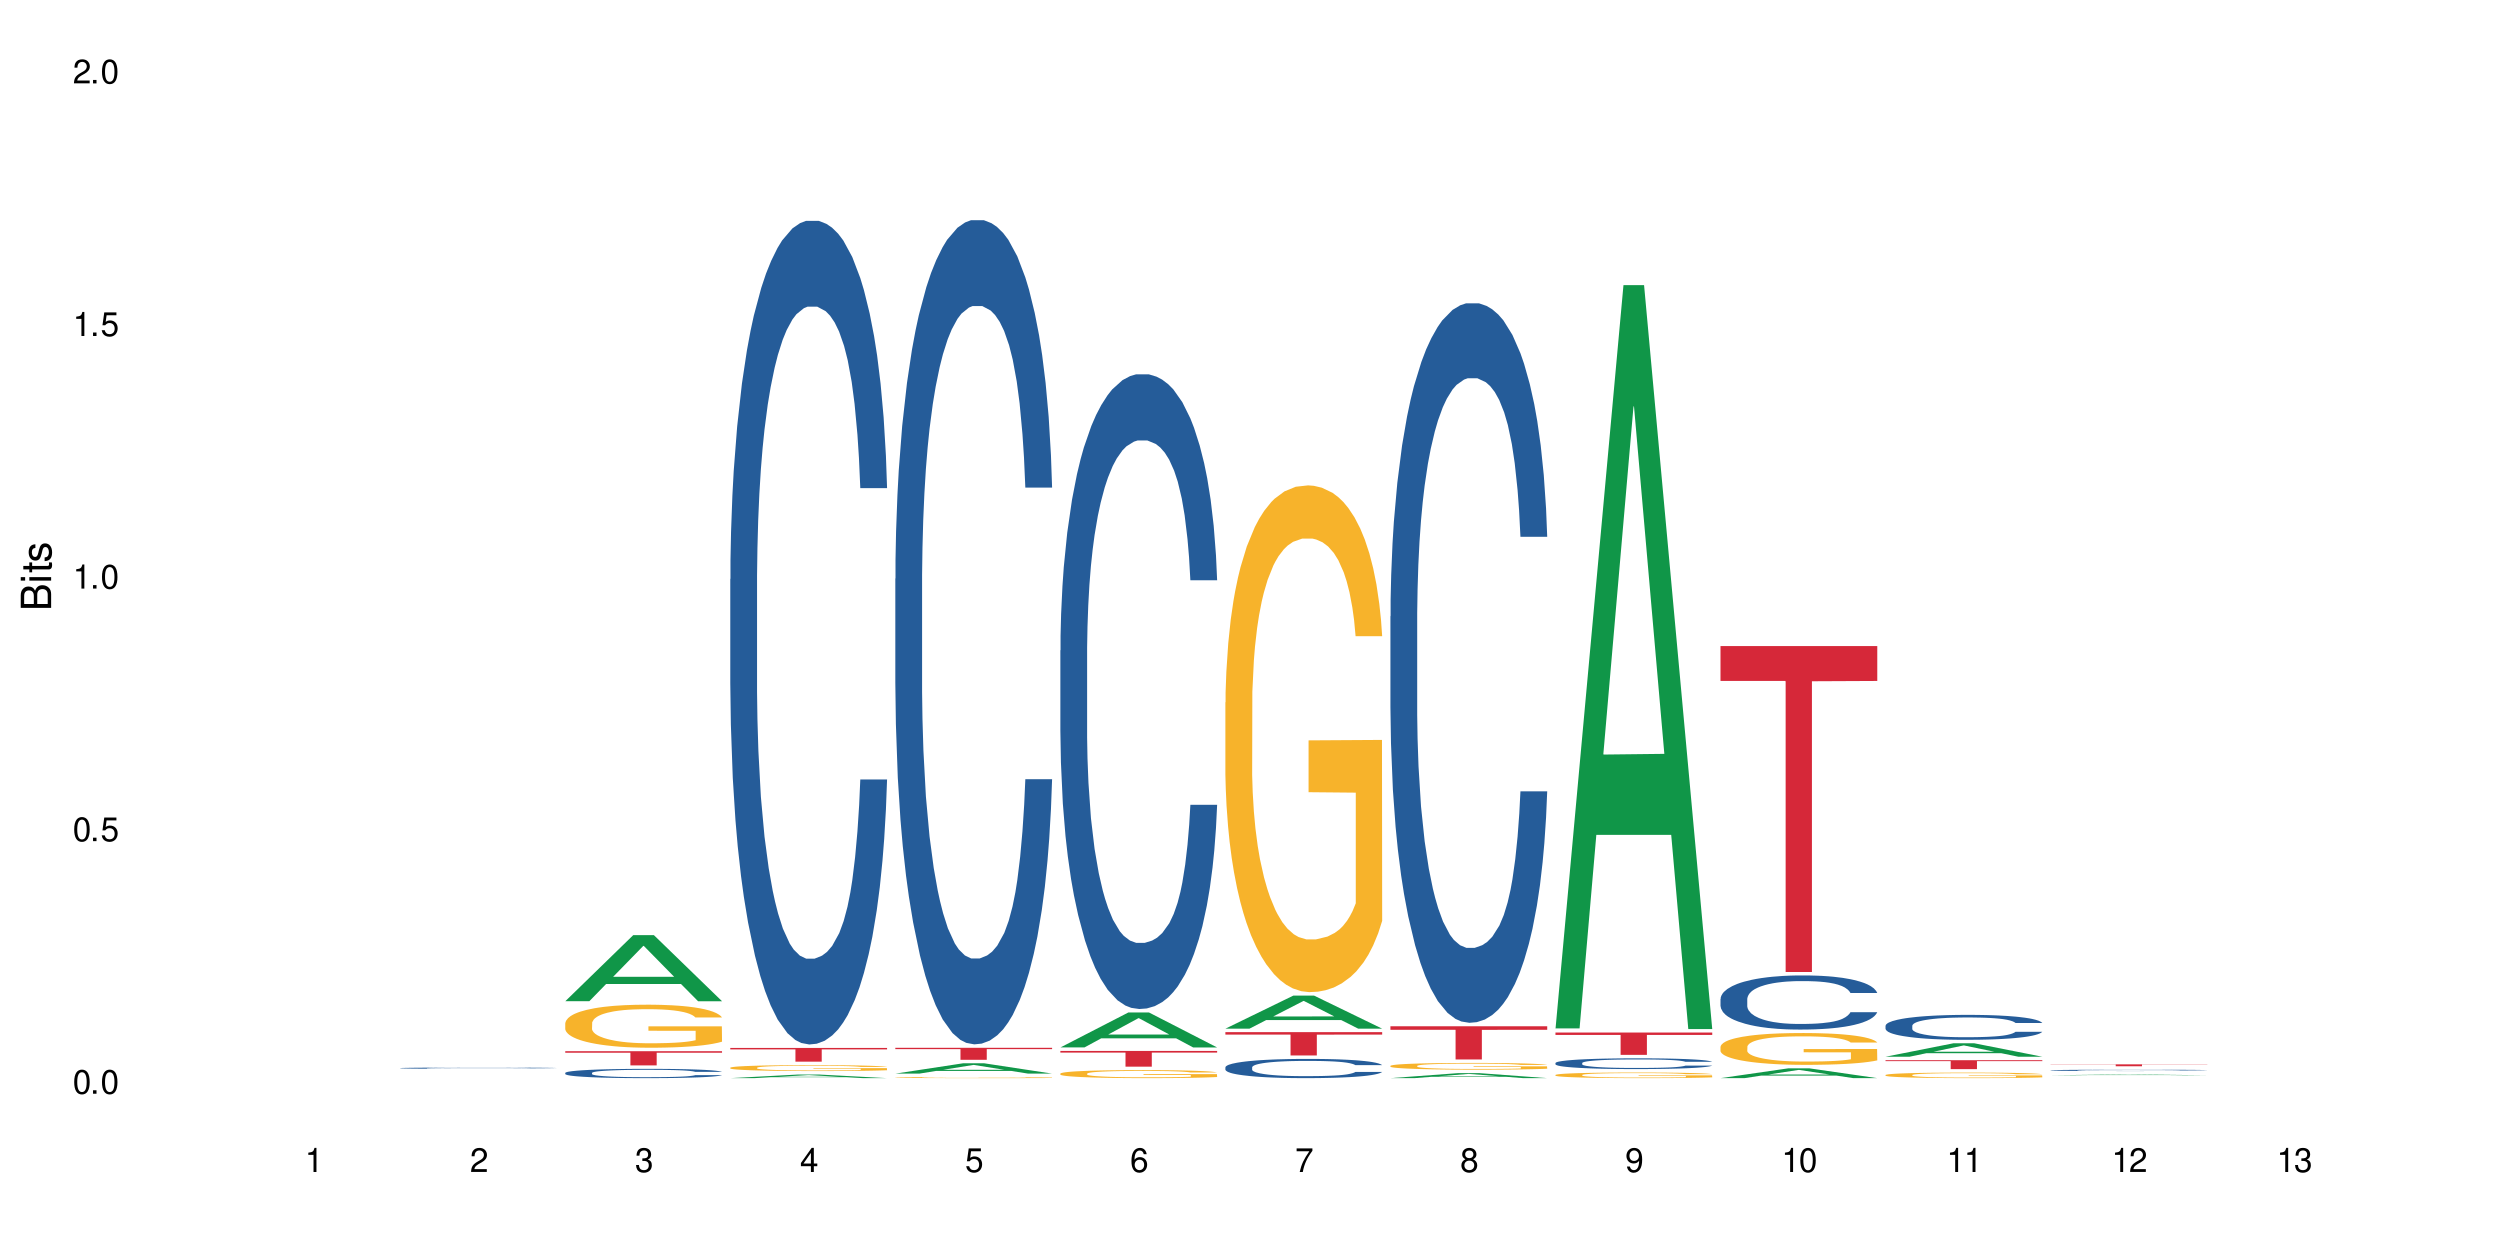 <?xml version="1.0" encoding="UTF-8"?>
<svg xmlns="http://www.w3.org/2000/svg" xmlns:xlink="http://www.w3.org/1999/xlink" width="720" height="360" viewBox="0 0 720 360">
<defs>
<g>
<g id="glyph-0-0">
</g>
<g id="glyph-0-1">
<path d="M 2.641 -6.938 C 2 -6.938 1.422 -6.656 1.078 -6.172 C 0.641 -5.562 0.406 -4.641 0.406 -3.359 C 0.406 -1.016 1.188 0.219 2.641 0.219 C 4.078 0.219 4.859 -1.016 4.859 -3.297 C 4.859 -4.641 4.656 -5.547 4.203 -6.172 C 3.844 -6.656 3.281 -6.938 2.641 -6.938 Z M 2.641 -6.188 C 3.547 -6.188 4 -5.25 4 -3.375 C 4 -1.406 3.562 -0.484 2.625 -0.484 C 1.734 -0.484 1.281 -1.438 1.281 -3.344 C 1.281 -5.25 1.734 -6.188 2.641 -6.188 Z M 2.641 -6.188 "/>
</g>
<g id="glyph-0-2">
<path d="M 1.828 -1 L 0.828 -1 L 0.828 0 L 1.828 0 Z M 1.828 -1 "/>
</g>
<g id="glyph-0-3">
<path d="M 4.562 -6.797 L 1.062 -6.797 L 0.547 -3.094 L 1.328 -3.094 C 1.719 -3.562 2.047 -3.734 2.578 -3.734 C 3.484 -3.734 4.062 -3.109 4.062 -2.094 C 4.062 -1.125 3.484 -0.531 2.578 -0.531 C 1.828 -0.531 1.375 -0.906 1.188 -1.672 L 0.328 -1.672 C 0.453 -1.109 0.547 -0.844 0.75 -0.594 C 1.125 -0.078 1.828 0.219 2.594 0.219 C 3.969 0.219 4.922 -0.781 4.922 -2.219 C 4.922 -3.562 4.031 -4.484 2.719 -4.484 C 2.25 -4.484 1.859 -4.359 1.469 -4.062 L 1.734 -5.969 L 4.562 -5.969 Z M 4.562 -6.797 "/>
</g>
<g id="glyph-0-4">
<path d="M 2.484 -4.938 L 2.484 0 L 3.328 0 L 3.328 -6.938 L 2.766 -6.938 C 2.469 -5.875 2.281 -5.734 0.984 -5.562 L 0.984 -4.938 Z M 2.484 -4.938 "/>
</g>
<g id="glyph-0-5">
<path d="M 4.859 -0.828 L 1.281 -0.828 C 1.359 -1.406 1.672 -1.781 2.5 -2.281 L 3.469 -2.828 C 4.406 -3.344 4.906 -4.062 4.906 -4.906 C 4.906 -5.484 4.672 -6.031 4.266 -6.406 C 3.859 -6.766 3.375 -6.938 2.719 -6.938 C 1.859 -6.938 1.219 -6.625 0.844 -6.031 C 0.609 -5.672 0.5 -5.234 0.484 -4.531 L 1.328 -4.531 C 1.359 -5.016 1.406 -5.281 1.531 -5.516 C 1.75 -5.938 2.188 -6.203 2.703 -6.203 C 3.469 -6.203 4.031 -5.641 4.031 -4.891 C 4.031 -4.344 3.719 -3.859 3.125 -3.516 L 2.234 -3 C 0.812 -2.172 0.406 -1.531 0.328 -0.016 L 4.859 -0.016 Z M 4.859 -0.828 "/>
</g>
<g id="glyph-0-6">
<path d="M 2.125 -3.188 L 2.578 -3.188 C 3.5 -3.188 3.984 -2.766 3.984 -1.922 C 3.984 -1.062 3.469 -0.531 2.594 -0.531 C 1.656 -0.531 1.203 -1 1.156 -2.016 L 0.312 -2.016 C 0.344 -1.453 0.438 -1.094 0.609 -0.781 C 0.953 -0.109 1.625 0.219 2.547 0.219 C 3.953 0.219 4.859 -0.625 4.859 -1.938 C 4.859 -2.828 4.516 -3.297 3.703 -3.594 C 4.344 -3.844 4.656 -4.328 4.656 -5.031 C 4.656 -6.219 3.875 -6.938 2.578 -6.938 C 1.203 -6.938 0.484 -6.172 0.453 -4.703 L 1.297 -4.703 C 1.312 -5.125 1.344 -5.359 1.453 -5.578 C 1.641 -5.969 2.062 -6.203 2.594 -6.203 C 3.344 -6.203 3.797 -5.75 3.797 -5 C 3.797 -4.516 3.609 -4.219 3.25 -4.047 C 3.016 -3.953 2.703 -3.922 2.125 -3.906 Z M 2.125 -3.188 "/>
</g>
<g id="glyph-0-7">
<path d="M 3.141 -1.672 L 3.141 0 L 3.984 0 L 3.984 -1.672 L 4.984 -1.672 L 4.984 -2.438 L 3.984 -2.438 L 3.984 -6.938 L 3.359 -6.938 L 0.266 -2.578 L 0.266 -1.672 Z M 3.141 -2.438 L 1 -2.438 L 3.141 -5.5 Z M 3.141 -2.438 "/>
</g>
<g id="glyph-0-8">
<path d="M 4.781 -5.125 C 4.609 -6.266 3.891 -6.938 2.844 -6.938 C 2.094 -6.938 1.422 -6.578 1.031 -5.953 C 0.594 -5.266 0.406 -4.422 0.406 -3.172 C 0.406 -2 0.578 -1.25 0.984 -0.641 C 1.359 -0.078 1.953 0.219 2.703 0.219 C 3.984 0.219 4.922 -0.75 4.922 -2.094 C 4.922 -3.375 4.062 -4.281 2.844 -4.281 C 2.172 -4.281 1.641 -4.031 1.281 -3.516 C 1.281 -5.234 1.828 -6.188 2.797 -6.188 C 3.391 -6.188 3.797 -5.797 3.938 -5.125 Z M 2.734 -3.531 C 3.547 -3.531 4.062 -2.953 4.062 -2.031 C 4.062 -1.156 3.484 -0.531 2.703 -0.531 C 1.922 -0.531 1.328 -1.188 1.328 -2.078 C 1.328 -2.938 1.906 -3.531 2.734 -3.531 Z M 2.734 -3.531 "/>
</g>
<g id="glyph-0-9">
<path d="M 4.984 -6.797 L 0.438 -6.797 L 0.438 -5.969 L 4.109 -5.969 C 2.5 -3.656 1.828 -2.234 1.328 0 L 2.219 0 C 2.594 -2.172 3.453 -4.047 4.984 -6.094 Z M 4.984 -6.797 "/>
</g>
<g id="glyph-0-10">
<path d="M 3.75 -3.656 C 4.469 -4.094 4.688 -4.438 4.688 -5.078 C 4.688 -6.172 3.844 -6.938 2.641 -6.938 C 1.438 -6.938 0.594 -6.172 0.594 -5.094 C 0.594 -4.438 0.812 -4.094 1.516 -3.656 C 0.734 -3.266 0.359 -2.703 0.359 -1.922 C 0.359 -0.656 1.281 0.219 2.641 0.219 C 3.984 0.219 4.922 -0.656 4.922 -1.922 C 4.922 -2.703 4.531 -3.266 3.75 -3.656 Z M 2.641 -6.188 C 3.359 -6.188 3.812 -5.75 3.812 -5.062 C 3.812 -4.406 3.344 -3.984 2.641 -3.984 C 1.922 -3.984 1.453 -4.406 1.453 -5.078 C 1.453 -5.75 1.922 -6.188 2.641 -6.188 Z M 2.641 -3.266 C 3.484 -3.266 4.062 -2.719 4.062 -1.906 C 4.062 -1.078 3.484 -0.531 2.625 -0.531 C 1.797 -0.531 1.219 -1.094 1.219 -1.906 C 1.219 -2.719 1.781 -3.266 2.641 -3.266 Z M 2.641 -3.266 "/>
</g>
<g id="glyph-0-11">
<path d="M 0.516 -1.578 C 0.672 -0.453 1.406 0.219 2.438 0.219 C 3.188 0.219 3.859 -0.141 4.266 -0.766 C 4.688 -1.453 4.891 -2.297 4.891 -3.547 C 4.891 -4.719 4.703 -5.453 4.312 -6.078 C 3.938 -6.641 3.344 -6.938 2.594 -6.938 C 1.297 -6.938 0.359 -5.969 0.359 -4.625 C 0.359 -3.344 1.234 -2.453 2.453 -2.453 C 3.094 -2.453 3.578 -2.672 4.016 -3.203 C 4 -1.484 3.469 -0.531 2.5 -0.531 C 1.906 -0.531 1.484 -0.906 1.359 -1.578 Z M 2.578 -6.203 C 3.375 -6.203 3.969 -5.531 3.969 -4.641 C 3.969 -3.797 3.391 -3.188 2.547 -3.188 C 1.734 -3.188 1.234 -3.766 1.234 -4.688 C 1.234 -5.562 1.797 -6.203 2.578 -6.203 Z M 2.578 -6.203 "/>
</g>
<g id="glyph-1-0">
</g>
<g id="glyph-1-1">
<path d="M 0 -0.953 L 0 -4.891 C 0 -5.719 -0.234 -6.344 -0.734 -6.797 C -1.188 -7.234 -1.812 -7.469 -2.5 -7.469 C -3.547 -7.469 -4.188 -7 -4.625 -5.875 C -4.984 -6.688 -5.625 -7.094 -6.531 -7.094 C -7.172 -7.094 -7.734 -6.859 -8.141 -6.391 C -8.562 -5.922 -8.75 -5.344 -8.75 -4.5 L -8.75 -0.953 Z M -4.984 -2.062 L -7.766 -2.062 L -7.766 -4.219 C -7.766 -4.844 -7.688 -5.203 -7.453 -5.5 C -7.219 -5.812 -6.859 -5.969 -6.375 -5.969 C -5.891 -5.969 -5.531 -5.812 -5.297 -5.5 C -5.062 -5.203 -4.984 -4.844 -4.984 -4.219 Z M -0.984 -2.062 L -4 -2.062 L -4 -4.781 C -4 -5.766 -3.438 -6.359 -2.484 -6.359 C -1.547 -6.359 -0.984 -5.766 -0.984 -4.781 Z M -0.984 -2.062 "/>
</g>
<g id="glyph-1-2">
<path d="M -6.281 -1.797 L -6.281 -0.797 L 0 -0.797 L 0 -1.797 Z M -8.75 -1.797 L -8.75 -0.797 L -7.484 -0.797 L -7.484 -1.797 Z M -8.75 -1.797 "/>
</g>
<g id="glyph-1-3">
<path d="M -6.281 -3.047 L -6.281 -2.016 L -8.016 -2.016 L -8.016 -1.016 L -6.281 -1.016 L -6.281 -0.172 L -5.469 -0.172 L -5.469 -1.016 L -0.719 -1.016 C -0.078 -1.016 0.281 -1.453 0.281 -2.234 C 0.281 -2.5 0.25 -2.719 0.188 -3.047 L -0.641 -3.047 C -0.609 -2.906 -0.594 -2.766 -0.594 -2.562 C -0.594 -2.141 -0.719 -2.016 -1.156 -2.016 L -5.469 -2.016 L -5.469 -3.047 Z M -6.281 -3.047 "/>
</g>
<g id="glyph-1-4">
<path d="M -4.531 -5.25 C -5.766 -5.25 -6.469 -4.422 -6.469 -2.969 C -6.469 -1.516 -5.719 -0.562 -4.547 -0.562 C -3.562 -0.562 -3.094 -1.062 -2.734 -2.562 L -2.516 -3.484 C -2.344 -4.188 -2.094 -4.469 -1.641 -4.469 C -1.047 -4.469 -0.641 -3.875 -0.641 -3 C -0.641 -2.453 -0.797 -2 -1.062 -1.75 C -1.25 -1.594 -1.422 -1.531 -1.875 -1.469 L -1.875 -0.406 C -0.422 -0.453 0.281 -1.266 0.281 -2.922 C 0.281 -4.5 -0.5 -5.516 -1.719 -5.516 C -2.656 -5.516 -3.172 -4.984 -3.469 -3.734 L -3.703 -2.766 C -3.891 -1.953 -4.156 -1.609 -4.594 -1.609 C -5.188 -1.609 -5.547 -2.125 -5.547 -2.938 C -5.547 -3.75 -5.203 -4.172 -4.531 -4.203 Z M -4.531 -5.25 "/>
</g>
</g>
</defs>
<rect x="-72" y="-36" width="864" height="432" fill="rgb(100%, 100%, 100%)" fill-opacity="1"/>
<path fill-rule="nonzero" fill="rgb(14.51%, 36.078%, 60%)" fill-opacity="1" d="M 115.262 307.613 L 115.316 307.613 L 115.316 307.605 L 115.48 307.59 L 115.867 307.574 L 116.254 307.562 L 117.242 307.543 L 118.621 307.523 L 120.051 307.508 L 121.098 307.5 L 122.035 307.496 L 124.184 307.48 L 125.559 307.477 L 127.047 307.469 L 128.863 307.465 L 130.184 307.461 L 133.156 307.457 L 135.359 307.453 L 144.555 307.453 L 146.316 307.457 L 147.805 307.461 L 150.395 307.469 L 152.707 307.477 L 153.75 307.484 L 155.402 307.492 L 156.672 307.504 L 157.551 307.512 L 158.543 307.523 L 159.422 307.539 L 160.086 307.559 L 160.414 307.57 L 152.707 307.57 L 152.32 307.559 L 151.879 307.547 L 151.055 307.535 L 150.227 307.523 L 149.07 307.516 L 148.023 307.508 L 146.594 307.5 L 145.328 307.496 L 144.004 307.496 L 142.738 307.492 L 140.316 307.488 L 137.508 307.488 L 136.461 307.492 L 134.312 307.492 L 133.156 307.496 L 131.504 307.5 L 130.348 307.504 L 128.973 307.512 L 128.035 307.516 L 126.879 307.527 L 126.055 307.535 L 125.117 307.547 L 124.566 307.555 L 124.07 307.562 L 123.633 307.574 L 123.301 307.586 L 123.082 307.598 L 122.969 307.609 L 122.969 307.664 L 123.082 307.676 L 123.355 307.688 L 124.07 307.711 L 125.117 307.727 L 126.328 307.742 L 127.484 307.75 L 128.145 307.758 L 129.027 307.762 L 130.402 307.77 L 132.387 307.773 L 133.543 307.777 L 135.305 307.781 L 141.691 307.781 L 143.125 307.777 L 144.609 307.777 L 146.648 307.77 L 147.914 307.766 L 149.016 307.758 L 149.844 307.754 L 150.395 307.746 L 151.219 307.738 L 151.879 307.727 L 152.375 307.715 L 152.707 307.703 L 160.414 307.703 L 160.086 307.715 L 159.094 307.738 L 158.324 307.75 L 157.441 307.762 L 156.176 307.773 L 155.129 307.781 L 153.75 307.789 L 152.484 307.793 L 151.109 307.801 L 149.07 307.809 L 147.75 307.809 L 146.316 307.812 L 144.609 307.816 L 142.465 307.82 L 135.691 307.82 L 133.984 307.816 L 131.727 307.816 L 128.918 307.809 L 126.879 307.801 L 125.281 307.797 L 123.906 307.789 L 122.363 307.781 L 120.383 307.766 L 119.172 307.754 L 118.344 307.746 L 117.41 307.73 L 116.746 307.719 L 115.977 307.699 L 115.426 307.676 L 115.262 307.66 Z M 115.262 307.613 "/>
<path fill-rule="nonzero" fill="rgb(6.275%, 58.824%, 28.235%)" fill-opacity="1" d="M 162.793 288.34 L 162.84 288.32 L 182.379 269.312 L 188.312 269.312 L 207.945 288.355 L 201.047 288.355 L 196.125 283.387 L 174.562 283.387 L 169.738 288.34 L 162.793 288.34 L 176.637 281.328 L 194.148 281.312 L 185.418 272.426 L 185.32 272.406 L 185.223 272.461 L 176.59 281.312 L 176.637 281.328 Z M 162.793 288.34 "/>
<path fill-rule="nonzero" fill="rgb(14.51%, 36.078%, 60%)" fill-opacity="1" d="M 162.793 308.992 L 162.848 308.992 L 162.848 308.934 L 163.012 308.84 L 163.398 308.723 L 163.781 308.641 L 164.773 308.496 L 166.148 308.359 L 167.582 308.25 L 168.629 308.188 L 169.562 308.137 L 171.711 308.047 L 173.09 308 L 174.574 307.957 L 176.391 307.918 L 177.715 307.895 L 180.688 307.855 L 182.891 307.836 L 184.598 307.828 L 188.285 307.828 L 190.488 307.84 L 192.086 307.852 L 193.848 307.871 L 195.336 307.895 L 197.922 307.945 L 200.234 308.016 L 201.281 308.055 L 202.934 308.129 L 204.199 308.203 L 205.082 308.266 L 206.074 308.359 L 206.953 308.469 L 207.613 308.594 L 207.945 308.699 L 200.234 308.699 L 199.852 308.598 L 199.41 308.523 L 198.582 308.422 L 197.758 308.352 L 196.602 308.281 L 195.555 308.234 L 194.125 308.188 L 192.855 308.16 L 191.535 308.137 L 190.27 308.121 L 187.848 308.109 L 185.039 308.109 L 183.992 308.113 L 181.844 308.133 L 180.688 308.148 L 179.035 308.184 L 177.879 308.215 L 176.504 308.266 L 175.566 308.305 L 174.41 308.371 L 173.586 308.426 L 172.648 308.508 L 172.098 308.566 L 171.602 308.637 L 171.16 308.719 L 170.832 308.801 L 170.609 308.895 L 170.5 308.98 L 170.5 309.359 L 170.609 309.449 L 170.887 309.551 L 171.602 309.699 L 172.648 309.828 L 173.859 309.934 L 175.016 310.004 L 175.676 310.039 L 176.559 310.078 L 177.934 310.129 L 179.918 310.176 L 181.074 310.195 L 182.836 310.215 L 184.652 310.227 L 187.074 310.227 L 189.223 310.215 L 190.656 310.203 L 192.141 310.184 L 194.18 310.141 L 195.445 310.102 L 196.547 310.055 L 197.371 310.012 L 197.922 309.973 L 198.75 309.895 L 199.41 309.812 L 199.906 309.727 L 200.234 309.645 L 207.945 309.645 L 207.613 309.742 L 207.117 309.836 L 206.625 309.906 L 205.852 309.992 L 204.973 310.07 L 203.703 310.156 L 202.66 310.211 L 201.281 310.273 L 200.016 310.316 L 198.641 310.359 L 196.602 310.41 L 195.281 310.434 L 193.848 310.457 L 192.141 310.477 L 189.992 310.492 L 187.68 310.5 L 185.535 310.504 L 183.219 310.5 L 181.512 310.488 L 179.254 310.469 L 176.449 310.422 L 174.41 310.375 L 172.812 310.332 L 171.438 310.281 L 169.895 310.215 L 167.914 310.109 L 166.699 310.023 L 165.875 309.957 L 164.938 309.859 L 164.277 309.777 L 163.508 309.637 L 162.957 309.465 L 162.793 309.332 Z M 162.793 308.992 "/>
<path fill-rule="nonzero" fill="rgb(96.863%, 70.196%, 16.863%)" fill-opacity="1" d="M 162.793 294.66 L 162.848 294.648 L 162.848 294.422 L 163.066 293.914 L 163.617 293.211 L 164.332 292.633 L 165.105 292.18 L 165.602 291.941 L 166.426 291.602 L 167.141 291.352 L 168.957 290.844 L 171.27 290.367 L 172.539 290.164 L 173.969 289.973 L 176.008 289.758 L 176.941 289.676 L 179.805 289.496 L 183.055 289.383 L 186.633 289.348 L 188.285 289.359 L 190.543 289.406 L 193.629 289.531 L 195.391 289.645 L 196.766 289.758 L 198.199 289.902 L 199.961 290.129 L 201.613 290.402 L 202.934 290.672 L 204.254 291.012 L 205.355 291.375 L 206.293 291.773 L 207.117 292.246 L 207.613 292.645 L 207.945 293.039 L 200.289 293.039 L 199.852 292.645 L 199.355 292.34 L 198.527 291.965 L 197.703 291.691 L 196.875 291.477 L 195.336 291.184 L 194.012 291.004 L 192.363 290.844 L 190.766 290.742 L 188.949 290.672 L 187.848 290.652 L 184.926 290.652 L 182.285 290.73 L 180.742 290.82 L 179.641 290.91 L 178.098 291.082 L 177.164 291.219 L 176.613 291.309 L 174.961 291.66 L 173.859 291.977 L 173.254 292.191 L 172.484 292.531 L 171.934 292.836 L 171.328 293.289 L 170.996 293.629 L 170.555 294.398 L 170.5 296.438 L 170.664 296.867 L 170.996 297.332 L 171.438 297.742 L 172.098 298.172 L 172.758 298.5 L 173.914 298.941 L 174.906 299.234 L 175.676 299.43 L 177.164 299.734 L 177.77 299.836 L 179.199 300.039 L 180.688 300.199 L 182.504 300.336 L 183.883 300.402 L 186.082 300.461 L 188.891 300.461 L 192.195 300.391 L 194.289 300.301 L 195.719 300.211 L 196.656 300.129 L 197.812 300.008 L 198.641 299.895 L 199.41 299.77 L 200.348 299.574 L 200.348 296.867 L 186.746 296.859 L 186.746 295.59 L 207.891 295.578 L 207.945 300.008 L 206.789 300.312 L 205.355 300.605 L 203.98 300.832 L 202.547 301.023 L 200.512 301.242 L 198.859 301.375 L 196.324 301.535 L 194.012 301.637 L 191.59 301.703 L 189.441 301.738 L 186.91 301.75 L 184.652 301.727 L 182.23 301.66 L 180.301 301.57 L 178.539 301.457 L 176.777 301.309 L 174.574 301.07 L 173.145 300.879 L 171.656 300.641 L 170.172 300.355 L 168.848 300.051 L 167.969 299.812 L 167.086 299.543 L 166.148 299.203 L 165.27 298.816 L 164.609 298.465 L 164.004 298.07 L 163.562 297.695 L 163.121 297.188 L 162.902 296.777 L 162.793 296.426 Z M 162.793 294.66 "/>
<path fill-rule="nonzero" fill="rgb(83.922%, 15.686%, 22.353%)" fill-opacity="1" d="M 162.793 302.742 L 207.945 302.742 L 207.945 303.18 L 189.125 303.184 L 189.125 306.836 L 181.555 306.836 L 181.555 303.188 L 181.445 303.18 L 162.793 303.18 Z M 162.793 302.742 "/>
<path fill-rule="nonzero" fill="rgb(6.275%, 58.824%, 28.235%)" fill-opacity="1" d="M 210.32 310.504 L 210.371 310.504 L 229.906 309.461 L 235.84 309.461 L 255.477 310.504 L 248.578 310.504 L 243.656 310.23 L 222.094 310.23 L 217.27 310.504 L 210.32 310.504 L 224.168 310.117 L 241.68 310.117 L 232.945 309.629 L 232.852 309.629 L 232.754 309.633 L 224.117 310.117 L 224.168 310.117 Z M 210.32 310.504 "/>
<path fill-rule="nonzero" fill="rgb(14.51%, 36.078%, 60%)" fill-opacity="1" d="M 210.32 166.812 L 210.375 166.598 L 210.375 161.395 L 210.543 153.156 L 210.926 142.746 L 211.312 135.594 L 212.305 122.801 L 213.68 110.441 L 215.113 100.902 L 216.16 95.262 L 217.094 90.926 L 219.242 82.906 L 220.617 78.785 L 222.105 75.098 L 223.922 71.414 L 225.246 69.246 L 228.219 65.777 L 230.422 64.258 L 232.129 63.609 L 235.816 63.609 L 238.02 64.477 L 239.617 65.559 L 241.379 67.293 L 242.863 69.246 L 245.453 74.016 L 247.766 80.086 L 248.812 83.555 L 250.465 90.277 L 251.73 96.781 L 252.613 102.418 L 253.602 110.441 L 254.484 120.199 L 255.145 131.254 L 255.477 140.578 L 247.766 140.578 L 247.379 131.906 L 246.941 125.184 L 246.113 116.297 L 245.289 110.008 L 244.133 103.719 L 243.086 99.602 L 241.652 95.48 L 240.387 92.879 L 239.066 90.926 L 237.801 89.625 L 235.375 88.324 L 232.566 88.324 L 231.523 88.758 L 229.375 90.492 L 228.219 92.012 L 226.566 95.047 L 225.41 97.867 L 224.031 102.203 L 223.098 105.887 L 221.941 111.523 L 221.113 116.512 L 220.18 123.668 L 219.629 129.086 L 219.133 135.16 L 218.691 142.312 L 218.359 149.902 L 218.141 157.926 L 218.031 165.73 L 218.031 199.336 L 218.141 207.145 L 218.418 216.25 L 219.133 229.477 L 220.18 240.969 L 221.391 250.074 L 222.547 256.578 L 223.207 259.613 L 224.086 263.082 L 225.465 267.418 L 227.445 271.754 L 228.602 273.488 L 230.367 275.223 L 232.184 276.094 L 234.605 276.094 L 236.754 275.223 L 238.184 274.141 L 239.672 272.406 L 241.707 268.719 L 242.977 265.25 L 244.078 261.133 L 244.902 257.012 L 245.453 253.543 L 246.277 246.82 L 246.941 239.449 L 247.438 231.859 L 247.766 224.488 L 255.477 224.488 L 255.145 233.16 L 254.648 241.617 L 254.152 247.906 L 253.383 255.492 L 252.5 262.215 L 251.234 269.805 L 250.188 274.789 L 248.812 280.211 L 247.547 284.332 L 246.168 288.016 L 244.133 292.352 L 242.809 294.523 L 241.379 296.473 L 239.672 298.207 L 237.523 299.727 L 235.211 300.594 L 233.062 300.809 L 230.75 300.375 L 229.043 299.508 L 226.785 297.559 L 223.977 293.652 L 221.941 289.535 L 220.344 285.414 L 218.965 281.078 L 217.426 275.223 L 215.441 265.684 L 214.23 258.312 L 213.406 252.242 L 212.469 243.785 L 211.809 236.195 L 211.039 224.055 L 210.488 208.66 L 210.32 196.734 Z M 210.32 166.812 "/>
<path fill-rule="nonzero" fill="rgb(96.863%, 70.196%, 16.863%)" fill-opacity="1" d="M 210.32 307.492 L 210.375 307.488 L 210.375 307.457 L 210.598 307.387 L 211.148 307.293 L 211.863 307.211 L 212.633 307.148 L 213.129 307.117 L 213.957 307.07 L 214.672 307.035 L 216.488 306.965 L 218.801 306.898 L 220.066 306.871 L 221.5 306.844 L 223.539 306.816 L 224.473 306.805 L 227.336 306.781 L 230.586 306.766 L 234.164 306.758 L 235.816 306.762 L 238.074 306.766 L 241.156 306.785 L 242.922 306.801 L 244.297 306.816 L 245.73 306.836 L 247.492 306.867 L 249.145 306.906 L 250.465 306.941 L 251.785 306.988 L 252.887 307.039 L 253.824 307.094 L 254.648 307.16 L 255.145 307.215 L 255.477 307.27 L 247.82 307.27 L 247.379 307.215 L 246.887 307.172 L 246.059 307.121 L 245.234 307.082 L 244.406 307.051 L 242.863 307.012 L 241.543 306.988 L 239.891 306.965 L 238.293 306.953 L 236.477 306.941 L 235.375 306.938 L 232.457 306.938 L 229.816 306.949 L 228.273 306.961 L 227.172 306.977 L 225.629 306.996 L 224.695 307.016 L 224.145 307.027 L 222.492 307.078 L 221.391 307.121 L 220.785 307.152 L 220.012 307.199 L 219.461 307.238 L 218.855 307.301 L 218.527 307.348 L 218.086 307.453 L 218.031 307.734 L 218.195 307.793 L 218.527 307.859 L 218.965 307.914 L 219.629 307.973 L 220.289 308.02 L 221.445 308.082 L 222.438 308.121 L 223.207 308.148 L 224.695 308.188 L 225.301 308.203 L 226.73 308.23 L 228.219 308.254 L 230.035 308.273 L 231.41 308.281 L 233.613 308.289 L 236.422 308.289 L 239.727 308.281 L 241.82 308.266 L 243.25 308.254 L 244.188 308.242 L 245.344 308.227 L 246.168 308.211 L 246.941 308.195 L 247.875 308.168 L 247.875 307.793 L 234.273 307.793 L 234.273 307.617 L 255.422 307.617 L 255.477 308.227 L 254.32 308.27 L 252.887 308.309 L 251.512 308.34 L 250.078 308.367 L 248.043 308.398 L 246.391 308.414 L 243.855 308.438 L 241.543 308.453 L 239.121 308.461 L 236.973 308.465 L 234.441 308.469 L 232.184 308.465 L 229.758 308.453 L 227.832 308.441 L 226.07 308.426 L 224.309 308.406 L 222.105 308.375 L 220.672 308.348 L 219.188 308.312 L 217.699 308.273 L 216.379 308.234 L 215.496 308.199 L 214.617 308.164 L 213.68 308.117 L 212.801 308.062 L 212.137 308.016 L 211.531 307.961 L 211.094 307.91 L 210.652 307.84 L 210.43 307.781 L 210.32 307.734 Z M 210.32 307.492 "/>
<path fill-rule="nonzero" fill="rgb(83.922%, 15.686%, 22.353%)" fill-opacity="1" d="M 210.32 301.801 L 255.477 301.801 L 255.477 302.227 L 236.656 302.23 L 236.656 305.766 L 229.086 305.766 L 229.086 302.234 L 228.977 302.227 L 210.32 302.227 Z M 210.32 301.801 "/>
<path fill-rule="nonzero" fill="rgb(6.275%, 58.824%, 28.235%)" fill-opacity="1" d="M 257.852 309.199 L 257.898 309.195 L 277.438 306.215 L 283.371 306.215 L 303.004 309.203 L 296.105 309.203 L 291.188 308.422 L 269.621 308.422 L 264.797 309.199 L 257.852 309.199 L 271.695 308.102 L 289.207 308.098 L 280.477 306.703 L 280.379 306.699 L 280.285 306.707 L 271.648 308.098 L 271.695 308.102 Z M 257.852 309.199 "/>
<path fill-rule="nonzero" fill="rgb(14.51%, 36.078%, 60%)" fill-opacity="1" d="M 257.852 166.691 L 257.906 166.473 L 257.906 161.266 L 258.07 153.023 L 258.457 142.609 L 258.844 135.449 L 259.832 122.648 L 261.211 110.281 L 262.641 100.734 L 263.688 95.094 L 264.625 90.754 L 266.773 82.727 L 268.148 78.602 L 269.637 74.914 L 271.453 71.227 L 272.773 69.055 L 275.746 65.586 L 277.949 64.066 L 279.656 63.414 L 283.348 63.414 L 285.551 64.281 L 287.145 65.367 L 288.91 67.102 L 290.395 69.055 L 292.984 73.828 L 295.297 79.906 L 296.344 83.375 L 297.996 90.102 L 299.262 96.609 L 300.141 102.254 L 301.133 110.281 L 302.016 120.043 L 302.676 131.109 L 303.004 140.438 L 295.297 140.438 L 294.91 131.758 L 294.469 125.035 L 293.645 116.137 L 292.816 109.848 L 291.66 103.555 L 290.617 99.43 L 289.184 95.309 L 287.918 92.707 L 286.598 90.754 L 285.328 89.449 L 282.906 88.148 L 280.098 88.148 L 279.051 88.582 L 276.902 90.32 L 275.746 91.836 L 274.098 94.875 L 272.941 97.695 L 271.562 102.035 L 270.625 105.723 L 269.469 111.363 L 268.645 116.355 L 267.707 123.516 L 267.156 128.938 L 266.66 135.016 L 266.223 142.176 L 265.891 149.77 L 265.672 157.797 L 265.562 165.605 L 265.562 199.238 L 265.672 207.047 L 265.945 216.16 L 266.66 229.395 L 267.707 240.895 L 268.918 250.008 L 270.074 256.516 L 270.738 259.555 L 271.617 263.023 L 272.996 267.363 L 274.977 271.703 L 276.133 273.438 L 277.895 275.176 L 279.711 276.043 L 282.137 276.043 L 284.281 275.176 L 285.715 274.09 L 287.203 272.355 L 289.238 268.668 L 290.504 265.195 L 291.605 261.07 L 292.434 256.949 L 292.984 253.477 L 293.809 246.754 L 294.469 239.375 L 294.965 231.781 L 295.297 224.406 L 303.004 224.406 L 302.676 233.082 L 302.18 241.547 L 301.684 247.836 L 300.914 255.43 L 300.031 262.156 L 298.766 269.75 L 297.719 274.742 L 296.344 280.164 L 295.074 284.289 L 293.699 287.977 L 291.66 292.316 L 290.34 294.484 L 288.91 296.438 L 287.203 298.172 L 285.055 299.691 L 282.742 300.559 L 280.594 300.777 L 278.281 300.344 L 276.574 299.477 L 274.316 297.523 L 271.508 293.617 L 269.469 289.496 L 267.875 285.371 L 266.496 281.035 L 264.953 275.176 L 262.973 265.629 L 261.762 258.25 L 260.934 252.176 L 260 243.715 L 259.34 236.121 L 258.566 223.973 L 258.016 208.566 L 257.852 196.633 Z M 257.852 166.691 "/>
<path fill-rule="nonzero" fill="rgb(96.863%, 70.196%, 16.863%)" fill-opacity="1" d="M 257.852 310.328 L 257.906 310.328 L 257.906 310.32 L 258.125 310.309 L 258.676 310.289 L 259.395 310.277 L 260.164 310.266 L 260.66 310.258 L 261.484 310.25 L 262.203 310.246 L 264.02 310.23 L 266.332 310.219 L 267.598 310.215 L 269.031 310.211 L 271.066 310.203 L 272.004 310.203 L 274.867 310.199 L 278.117 310.195 L 285.605 310.195 L 288.688 310.199 L 290.449 310.203 L 291.828 310.203 L 293.258 310.207 L 295.02 310.215 L 296.672 310.223 L 297.996 310.227 L 299.316 310.234 L 300.418 310.246 L 301.352 310.254 L 302.18 310.266 L 302.676 310.277 L 303.004 310.285 L 295.352 310.285 L 294.91 310.277 L 294.414 310.27 L 293.59 310.262 L 292.762 310.254 L 291.938 310.246 L 290.395 310.242 L 289.074 310.234 L 287.422 310.23 L 285.824 310.23 L 284.008 310.227 L 279.988 310.227 L 277.344 310.23 L 275.805 310.23 L 274.703 310.234 L 273.16 310.238 L 272.223 310.242 L 271.672 310.242 L 268.918 310.262 L 268.312 310.266 L 267.543 310.273 L 266.992 310.281 L 266.387 310.293 L 266.055 310.301 L 265.617 310.32 L 265.562 310.371 L 265.727 310.383 L 266.055 310.395 L 266.496 310.402 L 267.156 310.414 L 267.82 310.422 L 268.977 310.434 L 269.965 310.441 L 270.738 310.445 L 272.223 310.453 L 272.828 310.457 L 274.262 310.461 L 275.746 310.465 L 277.566 310.469 L 278.941 310.469 L 281.145 310.473 L 283.953 310.473 L 287.258 310.469 L 289.348 310.469 L 290.781 310.465 L 291.719 310.465 L 292.875 310.461 L 293.699 310.457 L 294.469 310.453 L 295.406 310.449 L 295.406 310.383 L 281.805 310.383 L 281.805 310.352 L 302.949 310.352 L 303.004 310.461 L 301.848 310.469 L 300.418 310.477 L 299.039 310.48 L 297.609 310.484 L 295.57 310.492 L 293.918 310.496 L 291.387 310.5 L 289.074 310.5 L 286.652 310.504 L 279.711 310.504 L 277.289 310.5 L 275.363 310.5 L 271.84 310.492 L 269.637 310.488 L 268.203 310.48 L 266.719 310.477 L 265.23 310.469 L 263.91 310.461 L 263.027 310.457 L 262.148 310.449 L 261.211 310.441 L 260.328 310.43 L 259.668 310.422 L 259.062 310.414 L 258.621 310.402 L 258.184 310.391 L 257.961 310.379 L 257.852 310.371 Z M 257.852 310.328 "/>
<path fill-rule="nonzero" fill="rgb(83.922%, 15.686%, 22.353%)" fill-opacity="1" d="M 257.852 301.77 L 303.004 301.77 L 303.004 302.141 L 284.188 302.141 L 284.188 305.223 L 276.617 305.223 L 276.617 302.145 L 276.504 302.141 L 257.852 302.141 Z M 257.852 301.77 "/>
<path fill-rule="nonzero" fill="rgb(6.275%, 58.824%, 28.235%)" fill-opacity="1" d="M 305.383 301.66 L 305.43 301.652 L 324.969 291.59 L 330.902 291.59 L 350.535 301.672 L 343.637 301.672 L 338.715 299.039 L 317.152 299.039 L 312.328 301.66 L 305.383 301.66 L 319.227 297.953 L 336.738 297.941 L 328.008 293.238 L 327.91 293.23 L 327.812 293.258 L 319.18 297.941 L 319.227 297.953 Z M 305.383 301.66 "/>
<path fill-rule="nonzero" fill="rgb(14.51%, 36.078%, 60%)" fill-opacity="1" d="M 305.383 187.34 L 305.438 187.172 L 305.438 183.164 L 305.602 176.812 L 305.988 168.793 L 306.371 163.281 L 307.363 153.422 L 308.742 143.898 L 310.172 136.547 L 311.219 132.203 L 312.156 128.859 L 314.301 122.68 L 315.68 119.504 L 317.164 116.664 L 318.984 113.824 L 320.305 112.152 L 323.277 109.48 L 325.48 108.309 L 327.188 107.809 L 330.879 107.809 L 333.078 108.477 L 334.676 109.312 L 336.438 110.648 L 337.926 112.152 L 340.512 115.828 L 342.828 120.508 L 343.871 123.18 L 345.523 128.359 L 346.789 133.371 L 347.672 137.715 L 348.664 143.898 L 349.543 151.418 L 350.203 159.938 L 350.535 167.125 L 342.828 167.125 L 342.441 160.441 L 342 155.262 L 341.176 148.41 L 340.348 143.562 L 339.191 138.719 L 338.145 135.543 L 336.715 132.371 L 335.449 130.363 L 334.125 128.859 L 332.859 127.859 L 330.438 126.855 L 327.629 126.855 L 326.582 127.191 L 324.434 128.527 L 323.277 129.695 L 321.625 132.035 L 320.469 134.207 L 319.094 137.551 L 318.156 140.391 L 317 144.734 L 316.176 148.578 L 315.238 154.09 L 314.688 158.27 L 314.191 162.945 L 313.75 168.461 L 313.422 174.309 L 313.199 180.488 L 313.09 186.504 L 313.09 212.402 L 313.199 218.418 L 313.477 225.438 L 314.191 235.629 L 315.238 244.484 L 316.449 251.5 L 317.605 256.512 L 318.266 258.852 L 319.148 261.527 L 320.523 264.867 L 322.508 268.211 L 323.664 269.547 L 325.426 270.883 L 327.242 271.551 L 329.664 271.551 L 331.812 270.883 L 333.246 270.047 L 334.73 268.711 L 336.77 265.871 L 338.035 263.195 L 339.137 260.023 L 339.961 256.848 L 340.512 254.176 L 341.34 248.996 L 342 243.312 L 342.496 237.465 L 342.828 231.785 L 350.535 231.785 L 350.203 238.469 L 349.711 244.984 L 349.215 249.832 L 348.441 255.68 L 347.562 260.859 L 346.297 266.707 L 345.25 270.547 L 343.871 274.727 L 342.605 277.902 L 341.23 280.742 L 339.191 284.082 L 337.871 285.754 L 336.438 287.258 L 334.73 288.594 L 332.586 289.762 L 330.27 290.434 L 328.125 290.598 L 325.812 290.266 L 324.105 289.598 L 321.848 288.094 L 319.039 285.086 L 317 281.91 L 315.402 278.734 L 314.027 275.395 L 312.484 270.883 L 310.504 263.531 L 309.293 257.852 L 308.465 253.172 L 307.531 246.656 L 306.867 240.809 L 306.098 231.449 L 305.547 219.586 L 305.383 210.398 Z M 305.383 187.34 "/>
<path fill-rule="nonzero" fill="rgb(96.863%, 70.196%, 16.863%)" fill-opacity="1" d="M 305.383 309.18 L 305.438 309.18 L 305.438 309.137 L 305.656 309.039 L 306.207 308.91 L 306.922 308.801 L 307.695 308.719 L 308.191 308.672 L 309.016 308.609 L 309.73 308.562 L 311.551 308.469 L 313.863 308.379 L 315.129 308.34 L 316.559 308.305 L 318.598 308.266 L 319.535 308.25 L 322.398 308.215 L 325.645 308.195 L 329.227 308.188 L 330.879 308.191 L 333.137 308.199 L 336.219 308.223 L 337.98 308.242 L 339.355 308.266 L 340.789 308.293 L 342.551 308.336 L 344.203 308.387 L 345.523 308.438 L 346.848 308.5 L 347.949 308.566 L 348.883 308.641 L 349.711 308.73 L 350.203 308.805 L 350.535 308.879 L 342.883 308.879 L 342.441 308.805 L 341.945 308.746 L 341.121 308.676 L 340.293 308.625 L 339.469 308.586 L 337.926 308.531 L 336.605 308.496 L 334.953 308.469 L 333.355 308.449 L 331.539 308.438 L 330.438 308.434 L 327.52 308.434 L 324.875 308.445 L 323.332 308.465 L 322.23 308.48 L 320.691 308.512 L 319.754 308.539 L 319.203 308.555 L 317.551 308.621 L 316.449 308.68 L 315.844 308.719 L 315.074 308.781 L 314.523 308.84 L 313.918 308.926 L 313.586 308.988 L 313.145 309.133 L 313.09 309.512 L 313.258 309.594 L 313.586 309.68 L 314.027 309.754 L 314.688 309.836 L 315.348 309.898 L 316.504 309.98 L 317.496 310.035 L 318.266 310.07 L 319.754 310.129 L 320.359 310.148 L 321.793 310.184 L 323.277 310.215 L 325.094 310.238 L 326.473 310.254 L 328.676 310.262 L 331.484 310.262 L 334.785 310.25 L 336.879 310.234 L 338.312 310.215 L 339.246 310.203 L 340.402 310.18 L 341.23 310.156 L 342 310.133 L 342.938 310.098 L 342.938 309.594 L 329.336 309.59 L 329.336 309.355 L 350.48 309.352 L 350.535 310.18 L 349.379 310.234 L 347.949 310.289 L 346.57 310.332 L 345.141 310.367 L 343.102 310.41 L 341.449 310.434 L 338.918 310.465 L 336.605 310.484 L 334.18 310.496 L 332.035 310.5 L 329.5 310.504 L 327.242 310.5 L 324.82 310.488 L 322.895 310.469 L 321.129 310.449 L 319.367 310.422 L 317.164 310.379 L 315.734 310.34 L 314.246 310.297 L 312.762 310.242 L 311.438 310.188 L 310.559 310.141 L 309.676 310.09 L 308.742 310.027 L 307.859 309.957 L 307.199 309.891 L 306.594 309.816 L 306.152 309.746 L 305.711 309.652 L 305.492 309.574 L 305.383 309.512 Z M 305.383 309.18 "/>
<path fill-rule="nonzero" fill="rgb(83.922%, 15.686%, 22.353%)" fill-opacity="1" d="M 305.383 302.664 L 350.535 302.664 L 350.535 303.148 L 331.719 303.152 L 331.719 307.195 L 324.145 307.195 L 324.145 303.156 L 324.035 303.148 L 305.383 303.148 Z M 305.383 302.664 "/>
<path fill-rule="nonzero" fill="rgb(6.275%, 58.824%, 28.235%)" fill-opacity="1" d="M 352.91 296.25 L 352.961 296.238 L 372.496 286.727 L 378.43 286.727 L 398.066 296.258 L 391.168 296.258 L 386.246 293.77 L 364.684 293.77 L 359.859 296.25 L 352.91 296.25 L 366.758 292.738 L 384.27 292.73 L 375.535 288.281 L 375.441 288.273 L 375.344 288.301 L 366.707 292.73 L 366.758 292.738 Z M 352.91 296.25 "/>
<path fill-rule="nonzero" fill="rgb(14.51%, 36.078%, 60%)" fill-opacity="1" d="M 352.91 307.375 L 352.969 307.371 L 352.969 307.25 L 353.133 307.059 L 353.52 306.816 L 353.902 306.648 L 354.895 306.348 L 356.27 306.062 L 357.703 305.84 L 358.75 305.707 L 359.684 305.605 L 361.832 305.418 L 363.211 305.32 L 364.695 305.234 L 366.512 305.148 L 367.836 305.098 L 370.809 305.02 L 373.012 304.984 L 374.719 304.969 L 378.406 304.969 L 380.609 304.988 L 382.207 305.012 L 383.969 305.055 L 385.457 305.098 L 388.043 305.211 L 390.355 305.352 L 391.402 305.434 L 393.055 305.59 L 394.32 305.742 L 395.203 305.875 L 396.195 306.062 L 397.074 306.289 L 397.734 306.547 L 398.066 306.766 L 390.355 306.766 L 389.973 306.562 L 389.531 306.406 L 388.703 306.199 L 387.879 306.051 L 386.723 305.902 L 385.676 305.809 L 384.246 305.711 L 382.977 305.652 L 381.656 305.605 L 380.391 305.574 L 377.965 305.543 L 375.16 305.543 L 374.113 305.555 L 371.965 305.594 L 370.809 305.629 L 369.156 305.703 L 368 305.766 L 366.625 305.867 L 365.688 305.953 L 364.531 306.086 L 363.703 306.203 L 362.77 306.371 L 362.219 306.496 L 361.723 306.637 L 361.281 306.805 L 360.953 306.98 L 360.73 307.168 L 360.621 307.352 L 360.621 308.137 L 360.73 308.316 L 361.008 308.531 L 361.723 308.84 L 362.77 309.105 L 363.98 309.32 L 365.137 309.473 L 365.797 309.543 L 366.68 309.625 L 368.055 309.727 L 370.039 309.824 L 371.195 309.867 L 372.957 309.906 L 374.773 309.926 L 377.195 309.926 L 379.344 309.906 L 380.773 309.883 L 382.262 309.84 L 384.301 309.754 L 385.566 309.676 L 386.668 309.578 L 387.492 309.48 L 388.043 309.402 L 388.871 309.242 L 389.531 309.07 L 390.027 308.895 L 390.355 308.723 L 398.066 308.723 L 397.734 308.926 L 397.238 309.121 L 396.742 309.27 L 395.973 309.445 L 395.094 309.602 L 393.824 309.781 L 392.781 309.898 L 391.402 310.023 L 390.137 310.121 L 388.758 310.207 L 386.723 310.305 L 385.402 310.355 L 383.969 310.402 L 382.262 310.441 L 380.113 310.48 L 377.801 310.5 L 375.652 310.504 L 373.34 310.492 L 371.633 310.473 L 369.375 310.43 L 366.566 310.336 L 364.531 310.242 L 362.934 310.145 L 361.559 310.043 L 360.016 309.906 L 358.031 309.684 L 356.82 309.512 L 355.996 309.371 L 355.059 309.172 L 354.398 308.996 L 353.629 308.711 L 353.078 308.352 L 352.91 308.074 Z M 352.91 307.375 "/>
<path fill-rule="nonzero" fill="rgb(96.863%, 70.196%, 16.863%)" fill-opacity="1" d="M 352.91 202.297 L 352.969 202.164 L 352.969 199.496 L 353.188 193.5 L 353.738 185.234 L 354.453 178.438 L 355.227 173.105 L 355.719 170.309 L 356.547 166.309 L 357.262 163.375 L 359.078 157.379 L 361.391 151.781 L 362.66 149.383 L 364.09 147.117 L 366.129 144.582 L 367.062 143.648 L 369.926 141.516 L 373.176 140.184 L 376.754 139.785 L 378.406 139.918 L 380.664 140.449 L 383.75 141.918 L 385.512 143.25 L 386.887 144.582 L 388.32 146.316 L 390.082 148.98 L 391.734 152.18 L 393.055 155.379 L 394.375 159.379 L 395.477 163.645 L 396.414 168.309 L 397.238 173.906 L 397.734 178.57 L 398.066 183.234 L 390.41 183.234 L 389.973 178.57 L 389.477 174.973 L 388.648 170.574 L 387.824 167.375 L 386.996 164.844 L 385.457 161.379 L 384.133 159.246 L 382.48 157.379 L 380.887 156.18 L 379.066 155.379 L 377.965 155.113 L 375.047 155.113 L 372.406 156.047 L 370.863 157.113 L 369.762 158.18 L 368.219 160.176 L 367.285 161.777 L 366.734 162.844 L 365.082 166.977 L 363.98 170.707 L 363.375 173.238 L 362.602 177.238 L 362.055 180.836 L 361.445 186.168 L 361.117 190.168 L 360.676 199.23 L 360.621 223.223 L 360.785 228.285 L 361.117 233.75 L 361.559 238.551 L 362.219 243.613 L 362.879 247.48 L 364.035 252.68 L 365.027 256.145 L 365.797 258.41 L 367.285 262.008 L 367.891 263.207 L 369.32 265.605 L 370.809 267.473 L 372.625 269.074 L 374.004 269.871 L 376.203 270.539 L 379.012 270.539 L 382.316 269.738 L 384.41 268.672 L 385.84 267.605 L 386.777 266.672 L 387.934 265.207 L 388.758 263.875 L 389.531 262.406 L 390.465 260.141 L 390.465 228.285 L 376.867 228.152 L 376.867 213.227 L 398.012 213.094 L 398.066 265.207 L 396.91 268.805 L 395.477 272.27 L 394.102 274.938 L 392.668 277.203 L 390.633 279.734 L 388.98 281.336 L 386.445 283.199 L 384.133 284.402 L 381.711 285.199 L 379.562 285.602 L 377.031 285.734 L 374.773 285.465 L 372.352 284.668 L 370.422 283.602 L 368.66 282.27 L 366.898 280.535 L 364.695 277.734 L 363.266 275.469 L 361.777 272.672 L 360.289 269.34 L 358.969 265.742 L 358.09 262.941 L 357.207 259.742 L 356.27 255.742 L 355.391 251.211 L 354.73 247.082 L 354.125 242.414 L 353.684 238.016 L 353.242 232.02 L 353.023 227.219 L 352.91 223.09 Z M 352.91 202.297 "/>
<path fill-rule="nonzero" fill="rgb(83.922%, 15.686%, 22.353%)" fill-opacity="1" d="M 352.91 297.25 L 398.066 297.25 L 398.066 297.969 L 379.246 297.977 L 379.246 303.977 L 371.676 303.977 L 371.676 297.98 L 371.566 297.969 L 352.91 297.969 Z M 352.91 297.25 "/>
<path fill-rule="nonzero" fill="rgb(6.275%, 58.824%, 28.235%)" fill-opacity="1" d="M 400.441 310.504 L 400.492 310.5 L 420.027 309.055 L 425.961 309.055 L 445.598 310.504 L 438.699 310.504 L 433.777 310.125 L 412.215 310.125 L 407.391 310.504 L 400.441 310.504 L 414.289 309.969 L 431.801 309.969 L 423.066 309.293 L 422.973 309.289 L 422.875 309.293 L 414.238 309.969 L 414.289 309.969 Z M 400.441 310.504 "/>
<path fill-rule="nonzero" fill="rgb(14.51%, 36.078%, 60%)" fill-opacity="1" d="M 400.441 177.512 L 400.496 177.324 L 400.496 172.777 L 400.664 165.578 L 401.047 156.488 L 401.434 150.238 L 402.426 139.062 L 403.801 128.266 L 405.234 119.93 L 406.277 115.008 L 407.215 111.219 L 409.363 104.211 L 410.738 100.609 L 412.227 97.391 L 414.043 94.172 L 415.363 92.277 L 418.34 89.246 L 420.539 87.922 L 422.246 87.352 L 425.938 87.352 L 428.141 88.109 L 429.738 89.059 L 431.5 90.574 L 432.984 92.277 L 435.574 96.445 L 437.887 101.746 L 438.934 104.777 L 440.586 110.648 L 441.852 116.332 L 442.73 121.258 L 443.723 128.266 L 444.605 136.789 L 445.266 146.449 L 445.598 154.594 L 437.887 154.594 L 437.5 147.016 L 437.062 141.145 L 436.234 133.379 L 435.41 127.887 L 434.254 122.395 L 433.207 118.793 L 431.773 115.195 L 430.508 112.922 L 429.188 111.219 L 427.918 110.082 L 425.496 108.945 L 422.688 108.945 L 421.641 109.324 L 419.496 110.84 L 418.34 112.164 L 416.688 114.816 L 415.531 117.281 L 414.152 121.066 L 413.219 124.289 L 412.062 129.211 L 411.234 133.57 L 410.301 139.82 L 409.75 144.555 L 409.254 149.859 L 408.812 156.109 L 408.48 162.738 L 408.262 169.746 L 408.152 176.566 L 408.152 205.926 L 408.262 212.742 L 408.535 220.699 L 409.254 232.254 L 410.301 242.293 L 411.512 250.246 L 412.668 255.93 L 413.328 258.582 L 414.207 261.613 L 415.586 265.398 L 417.566 269.188 L 418.723 270.703 L 420.484 272.219 L 422.305 272.977 L 424.727 272.977 L 426.875 272.219 L 428.305 271.273 L 429.793 269.758 L 431.828 266.535 L 433.098 263.508 L 434.195 259.906 L 435.023 256.309 L 435.574 253.277 L 436.398 247.406 L 437.062 240.965 L 437.555 234.336 L 437.887 227.898 L 445.598 227.898 L 445.266 235.473 L 444.77 242.859 L 444.273 248.352 L 443.504 254.984 L 442.621 260.855 L 441.355 267.484 L 440.309 271.84 L 438.934 276.574 L 437.668 280.176 L 436.289 283.395 L 434.254 287.184 L 432.93 289.078 L 431.5 290.781 L 429.793 292.297 L 427.645 293.621 L 425.332 294.379 L 423.184 294.57 L 420.871 294.191 L 419.164 293.434 L 416.906 291.73 L 414.098 288.32 L 412.062 284.719 L 410.465 281.121 L 409.086 277.332 L 407.547 272.219 L 405.562 263.887 L 404.352 257.445 L 403.527 252.141 L 402.59 244.754 L 401.93 238.125 L 401.156 227.52 L 400.605 214.07 L 400.441 203.652 Z M 400.441 177.512 "/>
<path fill-rule="nonzero" fill="rgb(96.863%, 70.196%, 16.863%)" fill-opacity="1" d="M 400.441 306.957 L 400.496 306.953 L 400.496 306.918 L 400.719 306.84 L 401.27 306.73 L 401.984 306.641 L 402.754 306.566 L 403.25 306.531 L 404.078 306.477 L 404.793 306.438 L 406.609 306.359 L 408.922 306.285 L 410.188 306.254 L 411.621 306.223 L 413.656 306.188 L 414.594 306.176 L 417.457 306.148 L 420.707 306.133 L 424.285 306.125 L 425.938 306.129 L 428.195 306.133 L 431.277 306.152 L 433.039 306.172 L 434.418 306.188 L 435.848 306.211 L 437.609 306.246 L 439.262 306.289 L 440.586 306.332 L 441.906 306.387 L 443.008 306.441 L 443.945 306.504 L 444.77 306.578 L 445.266 306.641 L 445.598 306.703 L 437.941 306.703 L 437.5 306.641 L 437.004 306.594 L 436.18 306.535 L 435.355 306.492 L 434.527 306.457 L 432.984 306.414 L 431.664 306.383 L 430.012 306.359 L 428.414 306.344 L 426.598 306.332 L 425.496 306.328 L 422.578 306.328 L 419.934 306.34 L 418.395 306.355 L 417.293 306.371 L 415.75 306.395 L 414.812 306.418 L 414.262 306.434 L 412.613 306.488 L 411.512 306.535 L 410.906 306.57 L 410.133 306.621 L 409.582 306.672 L 408.977 306.742 L 408.648 306.793 L 408.207 306.914 L 408.152 307.234 L 408.316 307.301 L 408.648 307.371 L 409.086 307.438 L 409.75 307.504 L 410.41 307.555 L 411.566 307.625 L 412.555 307.672 L 413.328 307.699 L 414.812 307.746 L 415.422 307.766 L 416.852 307.797 L 418.34 307.82 L 420.156 307.84 L 421.531 307.852 L 423.734 307.859 L 426.543 307.859 L 429.848 307.852 L 431.941 307.836 L 433.371 307.82 L 434.309 307.809 L 435.465 307.789 L 436.289 307.773 L 437.062 307.754 L 437.996 307.723 L 437.996 307.301 L 424.395 307.297 L 424.395 307.102 L 445.539 307.098 L 445.598 307.789 L 444.438 307.84 L 443.008 307.883 L 441.633 307.918 L 440.199 307.949 L 438.16 307.984 L 436.512 308.004 L 433.977 308.027 L 431.664 308.047 L 429.242 308.055 L 427.094 308.062 L 424.562 308.062 L 422.305 308.059 L 419.879 308.047 L 417.953 308.035 L 416.191 308.016 L 414.43 307.992 L 412.227 307.957 L 410.793 307.926 L 409.309 307.891 L 407.82 307.844 L 406.5 307.797 L 405.617 307.762 L 404.738 307.719 L 403.801 307.664 L 402.922 307.605 L 402.258 307.551 L 401.652 307.488 L 401.215 307.43 L 400.773 307.352 L 400.551 307.285 L 400.441 307.23 Z M 400.441 306.957 "/>
<path fill-rule="nonzero" fill="rgb(83.922%, 15.686%, 22.353%)" fill-opacity="1" d="M 400.441 295.562 L 445.598 295.562 L 445.598 296.586 L 426.777 296.594 L 426.777 305.133 L 419.207 305.133 L 419.207 296.605 L 419.098 296.586 L 400.441 296.586 Z M 400.441 295.562 "/>
<path fill-rule="nonzero" fill="rgb(6.275%, 58.824%, 28.235%)" fill-opacity="1" d="M 447.973 296.176 L 448.02 295.977 L 467.559 82.117 L 473.492 82.117 L 493.125 296.379 L 486.227 296.379 L 481.309 240.449 L 459.742 240.449 L 454.918 296.176 L 447.973 296.176 L 461.816 217.312 L 479.328 217.109 L 470.598 117.121 L 470.5 116.922 L 470.406 117.523 L 461.77 217.109 L 461.816 217.312 Z M 447.973 296.176 "/>
<path fill-rule="nonzero" fill="rgb(14.51%, 36.078%, 60%)" fill-opacity="1" d="M 447.973 306.145 L 448.027 306.141 L 448.027 306.074 L 448.191 305.965 L 448.578 305.828 L 448.965 305.734 L 449.953 305.57 L 451.332 305.406 L 452.762 305.285 L 453.809 305.211 L 454.746 305.152 L 456.895 305.047 L 458.27 304.996 L 459.758 304.945 L 461.574 304.898 L 462.895 304.871 L 465.867 304.824 L 468.07 304.805 L 469.777 304.797 L 473.469 304.797 L 475.672 304.809 L 477.266 304.82 L 479.027 304.844 L 480.516 304.871 L 483.105 304.934 L 485.418 305.012 L 486.465 305.059 L 488.113 305.145 L 489.383 305.23 L 490.262 305.305 L 491.254 305.406 L 492.137 305.535 L 492.797 305.68 L 493.125 305.801 L 485.418 305.801 L 485.031 305.688 L 484.59 305.602 L 483.766 305.484 L 482.938 305.402 L 481.781 305.32 L 480.734 305.266 L 479.305 305.211 L 478.039 305.18 L 476.715 305.152 L 475.449 305.137 L 473.027 305.121 L 470.219 305.121 L 469.172 305.125 L 467.023 305.148 L 465.867 305.168 L 464.215 305.207 L 463.059 305.242 L 461.684 305.301 L 460.746 305.348 L 459.59 305.422 L 458.766 305.488 L 457.828 305.582 L 457.277 305.652 L 456.781 305.73 L 456.344 305.824 L 456.012 305.922 L 455.793 306.027 L 455.68 306.129 L 455.68 306.566 L 455.793 306.668 L 456.066 306.789 L 456.781 306.961 L 457.828 307.109 L 459.039 307.23 L 460.195 307.316 L 460.859 307.355 L 461.738 307.398 L 463.117 307.457 L 465.098 307.512 L 466.254 307.535 L 468.016 307.559 L 469.832 307.57 L 472.258 307.57 L 474.402 307.559 L 475.836 307.543 L 477.32 307.523 L 479.359 307.473 L 480.625 307.43 L 481.727 307.375 L 482.555 307.32 L 483.105 307.273 L 483.93 307.188 L 484.59 307.09 L 485.086 306.992 L 485.418 306.895 L 493.125 306.895 L 492.797 307.008 L 492.301 307.121 L 491.805 307.203 L 491.035 307.301 L 490.152 307.387 L 488.887 307.488 L 487.84 307.551 L 486.465 307.625 L 485.195 307.676 L 483.82 307.727 L 481.781 307.781 L 480.461 307.809 L 479.027 307.836 L 477.32 307.859 L 475.176 307.879 L 472.863 307.891 L 470.715 307.891 L 468.402 307.887 L 466.695 307.875 L 464.438 307.852 L 461.629 307.801 L 459.59 307.746 L 457.996 307.691 L 456.617 307.633 L 455.074 307.559 L 453.094 307.434 L 451.883 307.336 L 451.055 307.258 L 450.121 307.148 L 449.461 307.051 L 448.688 306.891 L 448.137 306.691 L 447.973 306.535 Z M 447.973 306.145 "/>
<path fill-rule="nonzero" fill="rgb(96.863%, 70.196%, 16.863%)" fill-opacity="1" d="M 447.973 309.578 L 448.027 309.578 L 448.027 309.547 L 448.246 309.48 L 448.797 309.391 L 449.516 309.312 L 450.285 309.254 L 450.781 309.223 L 451.605 309.18 L 452.324 309.145 L 454.141 309.078 L 456.453 309.02 L 457.719 308.992 L 459.152 308.965 L 461.188 308.938 L 462.125 308.926 L 464.988 308.902 L 468.238 308.891 L 471.816 308.883 L 473.469 308.887 L 475.727 308.891 L 478.809 308.91 L 480.57 308.922 L 481.949 308.938 L 483.379 308.957 L 485.141 308.988 L 486.793 309.023 L 488.113 309.059 L 489.438 309.102 L 490.539 309.148 L 491.473 309.199 L 492.301 309.262 L 492.797 309.316 L 493.125 309.367 L 485.473 309.367 L 485.031 309.316 L 484.535 309.273 L 483.711 309.227 L 482.883 309.191 L 482.059 309.164 L 480.516 309.125 L 479.195 309.102 L 477.543 309.078 L 475.945 309.066 L 474.129 309.059 L 473.027 309.055 L 470.109 309.055 L 467.465 309.066 L 465.922 309.078 L 464.824 309.09 L 463.281 309.109 L 462.344 309.129 L 461.793 309.141 L 460.141 309.188 L 459.039 309.227 L 458.434 309.254 L 457.664 309.301 L 457.113 309.34 L 456.508 309.398 L 456.176 309.445 L 455.738 309.543 L 455.68 309.809 L 455.848 309.867 L 456.176 309.926 L 456.617 309.98 L 457.277 310.035 L 457.938 310.078 L 459.094 310.137 L 460.086 310.176 L 460.859 310.199 L 462.344 310.242 L 462.949 310.254 L 464.383 310.281 L 465.867 310.301 L 467.688 310.32 L 469.062 310.328 L 471.266 310.336 L 474.074 310.336 L 477.379 310.328 L 479.469 310.316 L 480.902 310.305 L 481.836 310.293 L 482.992 310.277 L 483.82 310.262 L 484.59 310.246 L 485.527 310.219 L 485.527 309.867 L 471.926 309.863 L 471.926 309.699 L 493.07 309.699 L 493.125 310.277 L 491.969 310.316 L 490.539 310.355 L 489.16 310.383 L 487.73 310.41 L 485.691 310.438 L 484.039 310.457 L 481.508 310.477 L 479.195 310.488 L 476.773 310.5 L 474.625 310.504 L 472.09 310.504 L 469.832 310.5 L 467.41 310.492 L 465.484 310.48 L 463.723 310.465 L 461.957 310.445 L 459.758 310.414 L 458.324 310.391 L 456.836 310.359 L 455.352 310.32 L 454.031 310.281 L 453.148 310.25 L 452.266 310.215 L 451.332 310.172 L 450.449 310.121 L 449.789 310.074 L 449.184 310.023 L 448.742 309.973 L 448.301 309.906 L 448.082 309.855 L 447.973 309.809 Z M 447.973 309.578 "/>
<path fill-rule="nonzero" fill="rgb(83.922%, 15.686%, 22.353%)" fill-opacity="1" d="M 447.973 297.371 L 493.125 297.371 L 493.125 298.059 L 474.309 298.066 L 474.309 303.805 L 466.734 303.805 L 466.734 298.07 L 466.625 298.059 L 447.973 298.059 Z M 447.973 297.371 "/>
<path fill-rule="nonzero" fill="rgb(6.275%, 58.824%, 28.235%)" fill-opacity="1" d="M 495.504 310.5 L 495.551 310.5 L 515.09 307.672 L 521.023 307.672 L 540.656 310.504 L 533.758 310.504 L 528.836 309.766 L 507.273 309.766 L 502.449 310.5 L 495.504 310.5 L 509.348 309.457 L 526.859 309.457 L 518.129 308.133 L 518.031 308.133 L 517.934 308.141 L 509.301 309.457 L 509.348 309.457 Z M 495.504 310.5 "/>
<path fill-rule="nonzero" fill="rgb(14.51%, 36.078%, 60%)" fill-opacity="1" d="M 495.504 287.715 L 495.559 287.699 L 495.559 287.359 L 495.723 286.816 L 496.109 286.133 L 496.492 285.664 L 497.484 284.824 L 498.863 284.012 L 500.293 283.383 L 501.34 283.012 L 502.277 282.73 L 504.422 282.203 L 505.801 281.93 L 507.285 281.688 L 509.105 281.445 L 510.426 281.305 L 513.398 281.074 L 515.602 280.977 L 517.309 280.934 L 520.996 280.934 L 523.199 280.992 L 524.797 281.062 L 526.559 281.176 L 528.047 281.305 L 530.633 281.617 L 532.945 282.016 L 533.992 282.246 L 535.645 282.688 L 536.91 283.113 L 537.793 283.484 L 538.785 284.012 L 539.664 284.652 L 540.324 285.379 L 540.656 285.992 L 532.945 285.992 L 532.562 285.422 L 532.121 284.98 L 531.297 284.395 L 530.469 283.984 L 529.312 283.57 L 528.266 283.297 L 526.836 283.027 L 525.566 282.855 L 524.246 282.73 L 522.98 282.645 L 520.559 282.559 L 517.75 282.559 L 516.703 282.586 L 514.555 282.699 L 513.398 282.801 L 511.746 283 L 510.59 283.184 L 509.215 283.469 L 508.277 283.711 L 507.121 284.082 L 506.297 284.41 L 505.359 284.879 L 504.809 285.234 L 504.312 285.637 L 503.871 286.105 L 503.543 286.605 L 503.32 287.133 L 503.211 287.645 L 503.211 289.852 L 503.32 290.367 L 503.598 290.965 L 504.312 291.832 L 505.359 292.59 L 506.57 293.188 L 507.727 293.613 L 508.387 293.812 L 509.27 294.043 L 510.645 294.328 L 512.629 294.609 L 513.785 294.727 L 515.547 294.84 L 517.363 294.895 L 519.785 294.895 L 521.934 294.84 L 523.367 294.77 L 524.852 294.652 L 526.891 294.41 L 528.156 294.184 L 529.258 293.914 L 530.082 293.641 L 530.633 293.414 L 531.461 292.973 L 532.121 292.488 L 532.617 291.988 L 532.945 291.504 L 540.656 291.504 L 540.324 292.074 L 539.832 292.629 L 539.336 293.043 L 538.562 293.543 L 537.684 293.984 L 536.418 294.484 L 535.371 294.812 L 533.992 295.168 L 532.727 295.438 L 531.352 295.68 L 529.312 295.965 L 527.992 296.105 L 526.559 296.234 L 524.852 296.348 L 522.703 296.449 L 520.391 296.508 L 518.246 296.52 L 515.934 296.492 L 514.227 296.434 L 511.969 296.305 L 509.16 296.051 L 507.121 295.781 L 505.523 295.508 L 504.148 295.223 L 502.605 294.84 L 500.625 294.211 L 499.414 293.727 L 498.586 293.328 L 497.648 292.773 L 496.988 292.273 L 496.219 291.477 L 495.668 290.465 L 495.504 289.68 Z M 495.504 287.715 "/>
<path fill-rule="nonzero" fill="rgb(96.863%, 70.196%, 16.863%)" fill-opacity="1" d="M 495.504 301.438 L 495.559 301.43 L 495.559 301.262 L 495.777 300.887 L 496.328 300.367 L 497.043 299.941 L 497.816 299.605 L 498.312 299.43 L 499.137 299.18 L 499.852 298.996 L 501.668 298.617 L 503.984 298.266 L 505.25 298.117 L 506.68 297.973 L 508.719 297.812 L 509.652 297.754 L 512.52 297.621 L 515.766 297.539 L 519.348 297.512 L 520.996 297.52 L 523.254 297.555 L 526.34 297.648 L 528.102 297.73 L 529.477 297.812 L 530.91 297.922 L 532.672 298.09 L 534.324 298.293 L 535.645 298.492 L 536.965 298.742 L 538.066 299.012 L 539.004 299.305 L 539.832 299.656 L 540.324 299.949 L 540.656 300.242 L 533.004 300.242 L 532.562 299.949 L 532.066 299.723 L 531.238 299.445 L 530.414 299.246 L 529.59 299.086 L 528.047 298.867 L 526.723 298.734 L 525.074 298.617 L 523.477 298.543 L 521.66 298.492 L 520.559 298.477 L 517.641 298.477 L 514.996 298.535 L 513.453 298.602 L 512.352 298.668 L 510.812 298.793 L 509.875 298.895 L 509.324 298.961 L 507.672 299.219 L 506.57 299.453 L 505.965 299.613 L 505.195 299.863 L 504.645 300.09 L 504.039 300.426 L 503.707 300.676 L 503.266 301.246 L 503.211 302.754 L 503.375 303.07 L 503.707 303.414 L 504.148 303.715 L 504.809 304.035 L 505.469 304.277 L 506.625 304.602 L 507.617 304.82 L 508.387 304.965 L 509.875 305.188 L 510.48 305.266 L 511.91 305.414 L 513.398 305.531 L 515.215 305.633 L 516.594 305.684 L 518.797 305.727 L 521.602 305.727 L 524.906 305.676 L 527 305.609 L 528.43 305.539 L 529.367 305.48 L 530.523 305.391 L 531.352 305.305 L 532.121 305.215 L 533.059 305.07 L 533.059 303.07 L 519.457 303.062 L 519.457 302.125 L 540.602 302.117 L 540.656 305.391 L 539.5 305.617 L 538.066 305.832 L 536.691 306 L 535.258 306.145 L 533.223 306.301 L 531.57 306.402 L 529.039 306.52 L 526.723 306.594 L 524.301 306.645 L 522.152 306.672 L 519.621 306.68 L 517.363 306.664 L 514.941 306.613 L 513.012 306.547 L 511.25 306.461 L 509.488 306.352 L 507.285 306.176 L 505.855 306.035 L 504.367 305.859 L 502.883 305.648 L 501.559 305.422 L 500.68 305.246 L 499.797 305.047 L 498.863 304.797 L 497.98 304.512 L 497.32 304.25 L 496.715 303.957 L 496.273 303.684 L 495.832 303.305 L 495.613 303.004 L 495.504 302.746 Z M 495.504 301.438 "/>
<path fill-rule="nonzero" fill="rgb(83.922%, 15.686%, 22.353%)" fill-opacity="1" d="M 495.504 186.066 L 540.656 186.066 L 540.656 196.113 L 521.836 196.203 L 521.836 279.941 L 514.266 279.941 L 514.266 196.289 L 514.156 196.113 L 495.504 196.113 Z M 495.504 186.066 "/>
<path fill-rule="nonzero" fill="rgb(6.275%, 58.824%, 28.235%)" fill-opacity="1" d="M 543.031 304.332 L 543.082 304.328 L 562.617 300.457 L 568.551 300.457 L 588.188 304.336 L 581.289 304.336 L 576.367 303.324 L 554.805 303.324 L 549.98 304.332 L 543.031 304.332 L 556.879 302.906 L 574.391 302.902 L 565.656 301.09 L 565.562 301.086 L 565.465 301.098 L 556.828 302.902 L 556.879 302.906 Z M 543.031 304.332 "/>
<path fill-rule="nonzero" fill="rgb(14.51%, 36.078%, 60%)" fill-opacity="1" d="M 543.031 295.41 L 543.086 295.406 L 543.086 295.246 L 543.254 295 L 543.637 294.684 L 544.023 294.469 L 545.016 294.078 L 546.391 293.707 L 547.824 293.418 L 548.871 293.246 L 549.805 293.117 L 551.953 292.875 L 553.328 292.75 L 554.816 292.637 L 556.633 292.527 L 557.957 292.461 L 560.93 292.355 L 563.133 292.309 L 564.84 292.289 L 568.527 292.289 L 570.73 292.316 L 572.328 292.348 L 574.09 292.402 L 575.578 292.461 L 578.164 292.605 L 580.477 292.789 L 581.523 292.895 L 583.176 293.098 L 584.441 293.293 L 585.324 293.465 L 586.312 293.707 L 587.195 294 L 587.855 294.336 L 588.188 294.617 L 580.477 294.617 L 580.09 294.355 L 579.652 294.152 L 578.824 293.883 L 578 293.691 L 576.844 293.504 L 575.797 293.379 L 574.363 293.254 L 573.098 293.176 L 571.777 293.117 L 570.512 293.078 L 568.086 293.039 L 565.277 293.039 L 564.234 293.051 L 562.086 293.102 L 560.93 293.148 L 559.277 293.242 L 558.121 293.324 L 556.742 293.457 L 555.809 293.57 L 554.652 293.738 L 553.824 293.891 L 552.891 294.105 L 552.34 294.27 L 551.844 294.453 L 551.402 294.672 L 551.07 294.898 L 550.852 295.145 L 550.742 295.379 L 550.742 296.395 L 550.852 296.633 L 551.129 296.906 L 551.844 297.309 L 552.891 297.656 L 554.102 297.93 L 555.258 298.125 L 555.918 298.219 L 556.801 298.324 L 558.176 298.453 L 560.156 298.586 L 561.312 298.637 L 563.078 298.691 L 564.895 298.719 L 567.316 298.719 L 569.465 298.691 L 570.895 298.656 L 572.383 298.605 L 574.422 298.492 L 575.688 298.391 L 576.789 298.266 L 577.613 298.141 L 578.164 298.035 L 578.992 297.832 L 579.652 297.609 L 580.148 297.379 L 580.477 297.156 L 588.188 297.156 L 587.855 297.418 L 587.359 297.676 L 586.863 297.863 L 586.094 298.094 L 585.211 298.297 L 583.945 298.527 L 582.898 298.68 L 581.523 298.84 L 580.258 298.965 L 578.879 299.078 L 576.844 299.211 L 575.52 299.273 L 574.09 299.332 L 572.383 299.387 L 570.234 299.434 L 567.922 299.457 L 565.773 299.465 L 563.461 299.453 L 561.754 299.426 L 559.496 299.367 L 556.688 299.25 L 554.652 299.125 L 553.055 299 L 551.68 298.867 L 550.137 298.691 L 548.152 298.402 L 546.941 298.18 L 546.117 297.996 L 545.18 297.738 L 544.52 297.512 L 543.75 297.145 L 543.199 296.676 L 543.031 296.316 Z M 543.031 295.41 "/>
<path fill-rule="nonzero" fill="rgb(96.863%, 70.196%, 16.863%)" fill-opacity="1" d="M 543.031 309.59 L 543.086 309.59 L 543.086 309.559 L 543.309 309.496 L 543.859 309.402 L 544.574 309.328 L 545.344 309.27 L 545.84 309.242 L 546.668 309.195 L 547.383 309.164 L 549.199 309.098 L 551.512 309.039 L 552.777 309.012 L 554.211 308.988 L 556.25 308.957 L 557.184 308.949 L 560.047 308.926 L 563.297 308.91 L 566.875 308.906 L 568.527 308.906 L 570.785 308.914 L 573.871 308.93 L 575.633 308.945 L 577.008 308.957 L 578.441 308.977 L 580.203 309.008 L 581.855 309.043 L 583.176 309.078 L 584.496 309.121 L 585.598 309.168 L 586.535 309.219 L 587.359 309.281 L 587.855 309.332 L 588.188 309.383 L 580.531 309.383 L 580.09 309.332 L 579.598 309.293 L 578.77 309.242 L 577.945 309.207 L 577.117 309.18 L 575.578 309.145 L 574.254 309.121 L 572.602 309.098 L 571.008 309.086 L 569.188 309.078 L 568.086 309.074 L 565.168 309.074 L 562.527 309.086 L 560.984 309.098 L 559.883 309.109 L 558.34 309.129 L 557.406 309.148 L 556.855 309.16 L 555.203 309.203 L 554.102 309.246 L 553.496 309.273 L 552.723 309.316 L 552.172 309.355 L 551.566 309.414 L 551.238 309.457 L 550.797 309.559 L 550.742 309.82 L 550.906 309.875 L 551.238 309.934 L 551.68 309.988 L 552.34 310.043 L 553 310.086 L 554.156 310.141 L 555.148 310.18 L 555.918 310.203 L 557.406 310.246 L 558.012 310.258 L 559.441 310.285 L 560.93 310.305 L 562.746 310.32 L 564.121 310.332 L 566.324 310.336 L 569.133 310.336 L 572.438 310.328 L 574.531 310.316 L 575.961 310.305 L 576.898 310.297 L 578.055 310.277 L 578.879 310.266 L 579.652 310.25 L 580.586 310.223 L 580.586 309.875 L 566.984 309.875 L 566.984 309.711 L 588.133 309.707 L 588.188 310.277 L 587.031 310.32 L 585.598 310.355 L 584.223 310.387 L 582.789 310.41 L 580.754 310.438 L 579.102 310.457 L 576.566 310.477 L 574.254 310.488 L 571.832 310.5 L 569.684 310.504 L 567.152 310.504 L 564.895 310.5 L 562.473 310.492 L 560.543 310.48 L 558.781 310.465 L 557.02 310.445 L 554.816 310.418 L 553.387 310.391 L 551.898 310.359 L 550.41 310.324 L 549.09 310.285 L 548.207 310.254 L 547.328 310.219 L 546.391 310.176 L 545.512 310.125 L 544.852 310.082 L 544.242 310.031 L 543.805 309.98 L 543.363 309.914 L 543.145 309.863 L 543.031 309.816 Z M 543.031 309.59 "/>
<path fill-rule="nonzero" fill="rgb(83.922%, 15.686%, 22.353%)" fill-opacity="1" d="M 543.031 305.328 L 588.188 305.328 L 588.188 305.605 L 569.367 305.609 L 569.367 307.914 L 561.797 307.914 L 561.797 305.609 L 561.688 305.605 L 543.031 305.605 Z M 543.031 305.328 "/>
<path fill-rule="nonzero" fill="rgb(6.275%, 58.824%, 28.235%)" fill-opacity="1" d="M 590.562 309.672 L 590.609 309.672 L 610.148 309.453 L 616.082 309.453 L 635.715 309.672 L 628.816 309.672 L 623.898 309.613 L 602.332 309.613 L 597.508 309.672 L 590.562 309.672 L 604.406 309.59 L 621.918 309.59 L 613.188 309.488 L 612.996 309.488 L 604.359 309.59 L 604.406 309.59 Z M 590.562 309.672 "/>
<path fill-rule="nonzero" fill="rgb(14.51%, 36.078%, 60%)" fill-opacity="1" d="M 590.562 308.242 L 590.617 308.242 L 590.617 308.234 L 590.781 308.223 L 591.168 308.203 L 591.555 308.191 L 592.547 308.172 L 593.922 308.152 L 595.352 308.137 L 596.398 308.125 L 597.336 308.121 L 599.484 308.105 L 600.859 308.102 L 602.348 308.094 L 604.164 308.09 L 605.484 308.086 L 608.461 308.078 L 610.66 308.078 L 612.367 308.074 L 616.059 308.074 L 618.262 308.078 L 619.859 308.078 L 621.621 308.082 L 623.105 308.086 L 625.695 308.094 L 628.008 308.102 L 629.055 308.109 L 630.707 308.117 L 631.973 308.129 L 632.852 308.137 L 633.844 308.152 L 634.727 308.168 L 635.387 308.184 L 635.715 308.199 L 628.008 308.199 L 627.621 308.188 L 627.18 308.176 L 626.355 308.16 L 625.531 308.152 L 624.371 308.141 L 623.328 308.133 L 621.895 308.129 L 620.629 308.121 L 619.309 308.121 L 618.039 308.117 L 609.617 308.117 L 608.461 308.121 L 606.809 308.125 L 605.652 308.133 L 604.273 308.137 L 603.34 308.145 L 602.18 308.152 L 601.355 308.16 L 600.418 308.172 L 599.867 308.184 L 599.375 308.191 L 598.934 308.203 L 598.602 308.215 L 598.383 308.227 L 598.273 308.242 L 598.273 308.297 L 598.383 308.309 L 598.656 308.324 L 599.375 308.344 L 600.418 308.363 L 601.633 308.379 L 602.789 308.391 L 603.449 308.395 L 604.328 308.398 L 605.707 308.406 L 607.688 308.414 L 608.844 308.418 L 610.605 308.418 L 612.422 308.422 L 614.848 308.422 L 616.996 308.418 L 618.426 308.418 L 619.914 308.414 L 621.949 308.41 L 623.215 308.402 L 624.316 308.395 L 625.145 308.391 L 625.695 308.383 L 626.52 308.371 L 627.18 308.359 L 627.676 308.348 L 628.008 308.336 L 635.715 308.336 L 635.387 308.352 L 634.395 308.375 L 633.625 308.387 L 632.742 308.398 L 631.477 308.41 L 630.43 308.418 L 629.055 308.426 L 627.785 308.434 L 626.41 308.441 L 624.371 308.445 L 623.051 308.449 L 621.621 308.453 L 619.914 308.457 L 617.766 308.457 L 615.453 308.461 L 610.992 308.461 L 609.285 308.457 L 607.027 308.457 L 604.219 308.449 L 602.18 308.441 L 600.586 308.434 L 599.207 308.43 L 597.668 308.418 L 595.684 308.402 L 594.473 308.391 L 593.645 308.383 L 592.711 308.367 L 592.051 308.355 L 591.277 308.336 L 590.727 308.312 L 590.562 308.293 Z M 590.562 308.242 "/>
<path fill-rule="nonzero" fill="rgb(83.922%, 15.686%, 22.353%)" fill-opacity="1" d="M 590.562 306.531 L 635.715 306.531 L 635.715 306.59 L 616.898 306.594 L 616.898 307.082 L 609.328 307.082 L 609.328 306.594 L 609.219 306.59 L 590.562 306.59 Z M 590.562 306.531 "/>
<g fill="rgb(0%, 0%, 0%)" fill-opacity="1">
<use xlink:href="#glyph-0-1" x="20.965" y="314.993"/>
<use xlink:href="#glyph-0-2" x="25.965" y="314.993"/>
<use xlink:href="#glyph-0-1" x="28.965" y="314.993"/>
</g>
<g fill="rgb(0%, 0%, 0%)" fill-opacity="1">
<use xlink:href="#glyph-0-1" x="20.965" y="242.251"/>
<use xlink:href="#glyph-0-2" x="25.965" y="242.251"/>
<use xlink:href="#glyph-0-3" x="28.965" y="242.251"/>
</g>
<g fill="rgb(0%, 0%, 0%)" fill-opacity="1">
<use xlink:href="#glyph-0-4" x="20.965" y="169.509"/>
<use xlink:href="#glyph-0-2" x="25.965" y="169.509"/>
<use xlink:href="#glyph-0-1" x="28.965" y="169.509"/>
</g>
<g fill="rgb(0%, 0%, 0%)" fill-opacity="1">
<use xlink:href="#glyph-0-4" x="20.965" y="96.767"/>
<use xlink:href="#glyph-0-2" x="25.965" y="96.767"/>
<use xlink:href="#glyph-0-3" x="28.965" y="96.767"/>
</g>
<g fill="rgb(0%, 0%, 0%)" fill-opacity="1">
<use xlink:href="#glyph-0-5" x="20.965" y="24.024"/>
<use xlink:href="#glyph-0-2" x="25.965" y="24.024"/>
<use xlink:href="#glyph-0-1" x="28.965" y="24.024"/>
</g>
<g fill="rgb(0%, 0%, 0%)" fill-opacity="1">
<use xlink:href="#glyph-0-4" x="87.809" y="337.532"/>
</g>
<g fill="rgb(0%, 0%, 0%)" fill-opacity="1">
<use xlink:href="#glyph-0-5" x="135.34" y="337.532"/>
</g>
<g fill="rgb(0%, 0%, 0%)" fill-opacity="1">
<use xlink:href="#glyph-0-6" x="182.867" y="337.532"/>
</g>
<g fill="rgb(0%, 0%, 0%)" fill-opacity="1">
<use xlink:href="#glyph-0-7" x="230.398" y="337.532"/>
</g>
<g fill="rgb(0%, 0%, 0%)" fill-opacity="1">
<use xlink:href="#glyph-0-3" x="277.93" y="337.532"/>
</g>
<g fill="rgb(0%, 0%, 0%)" fill-opacity="1">
<use xlink:href="#glyph-0-8" x="325.457" y="337.532"/>
</g>
<g fill="rgb(0%, 0%, 0%)" fill-opacity="1">
<use xlink:href="#glyph-0-9" x="372.988" y="337.532"/>
</g>
<g fill="rgb(0%, 0%, 0%)" fill-opacity="1">
<use xlink:href="#glyph-0-10" x="420.52" y="337.532"/>
</g>
<g fill="rgb(0%, 0%, 0%)" fill-opacity="1">
<use xlink:href="#glyph-0-11" x="468.051" y="337.532"/>
</g>
<g fill="rgb(0%, 0%, 0%)" fill-opacity="1">
<use xlink:href="#glyph-0-4" x="513.078" y="337.532"/>
<use xlink:href="#glyph-0-1" x="518.078" y="337.532"/>
</g>
<g fill="rgb(0%, 0%, 0%)" fill-opacity="1">
<use xlink:href="#glyph-0-4" x="560.609" y="337.532"/>
<use xlink:href="#glyph-0-4" x="565.609" y="337.532"/>
</g>
<g fill="rgb(0%, 0%, 0%)" fill-opacity="1">
<use xlink:href="#glyph-0-4" x="608.141" y="337.532"/>
<use xlink:href="#glyph-0-5" x="613.141" y="337.532"/>
</g>
<g fill="rgb(0%, 0%, 0%)" fill-opacity="1">
<use xlink:href="#glyph-0-4" x="655.668" y="337.532"/>
<use xlink:href="#glyph-0-6" x="660.668" y="337.532"/>
</g>
<g fill="rgb(0%, 0%, 0%)" fill-opacity="1">
<use xlink:href="#glyph-1-1" x="14.725" y="176.012"/>
<use xlink:href="#glyph-1-2" x="14.725" y="168.012"/>
<use xlink:href="#glyph-1-3" x="14.725" y="165.012"/>
<use xlink:href="#glyph-1-4" x="14.725" y="162.012"/>
</g>
</svg>
